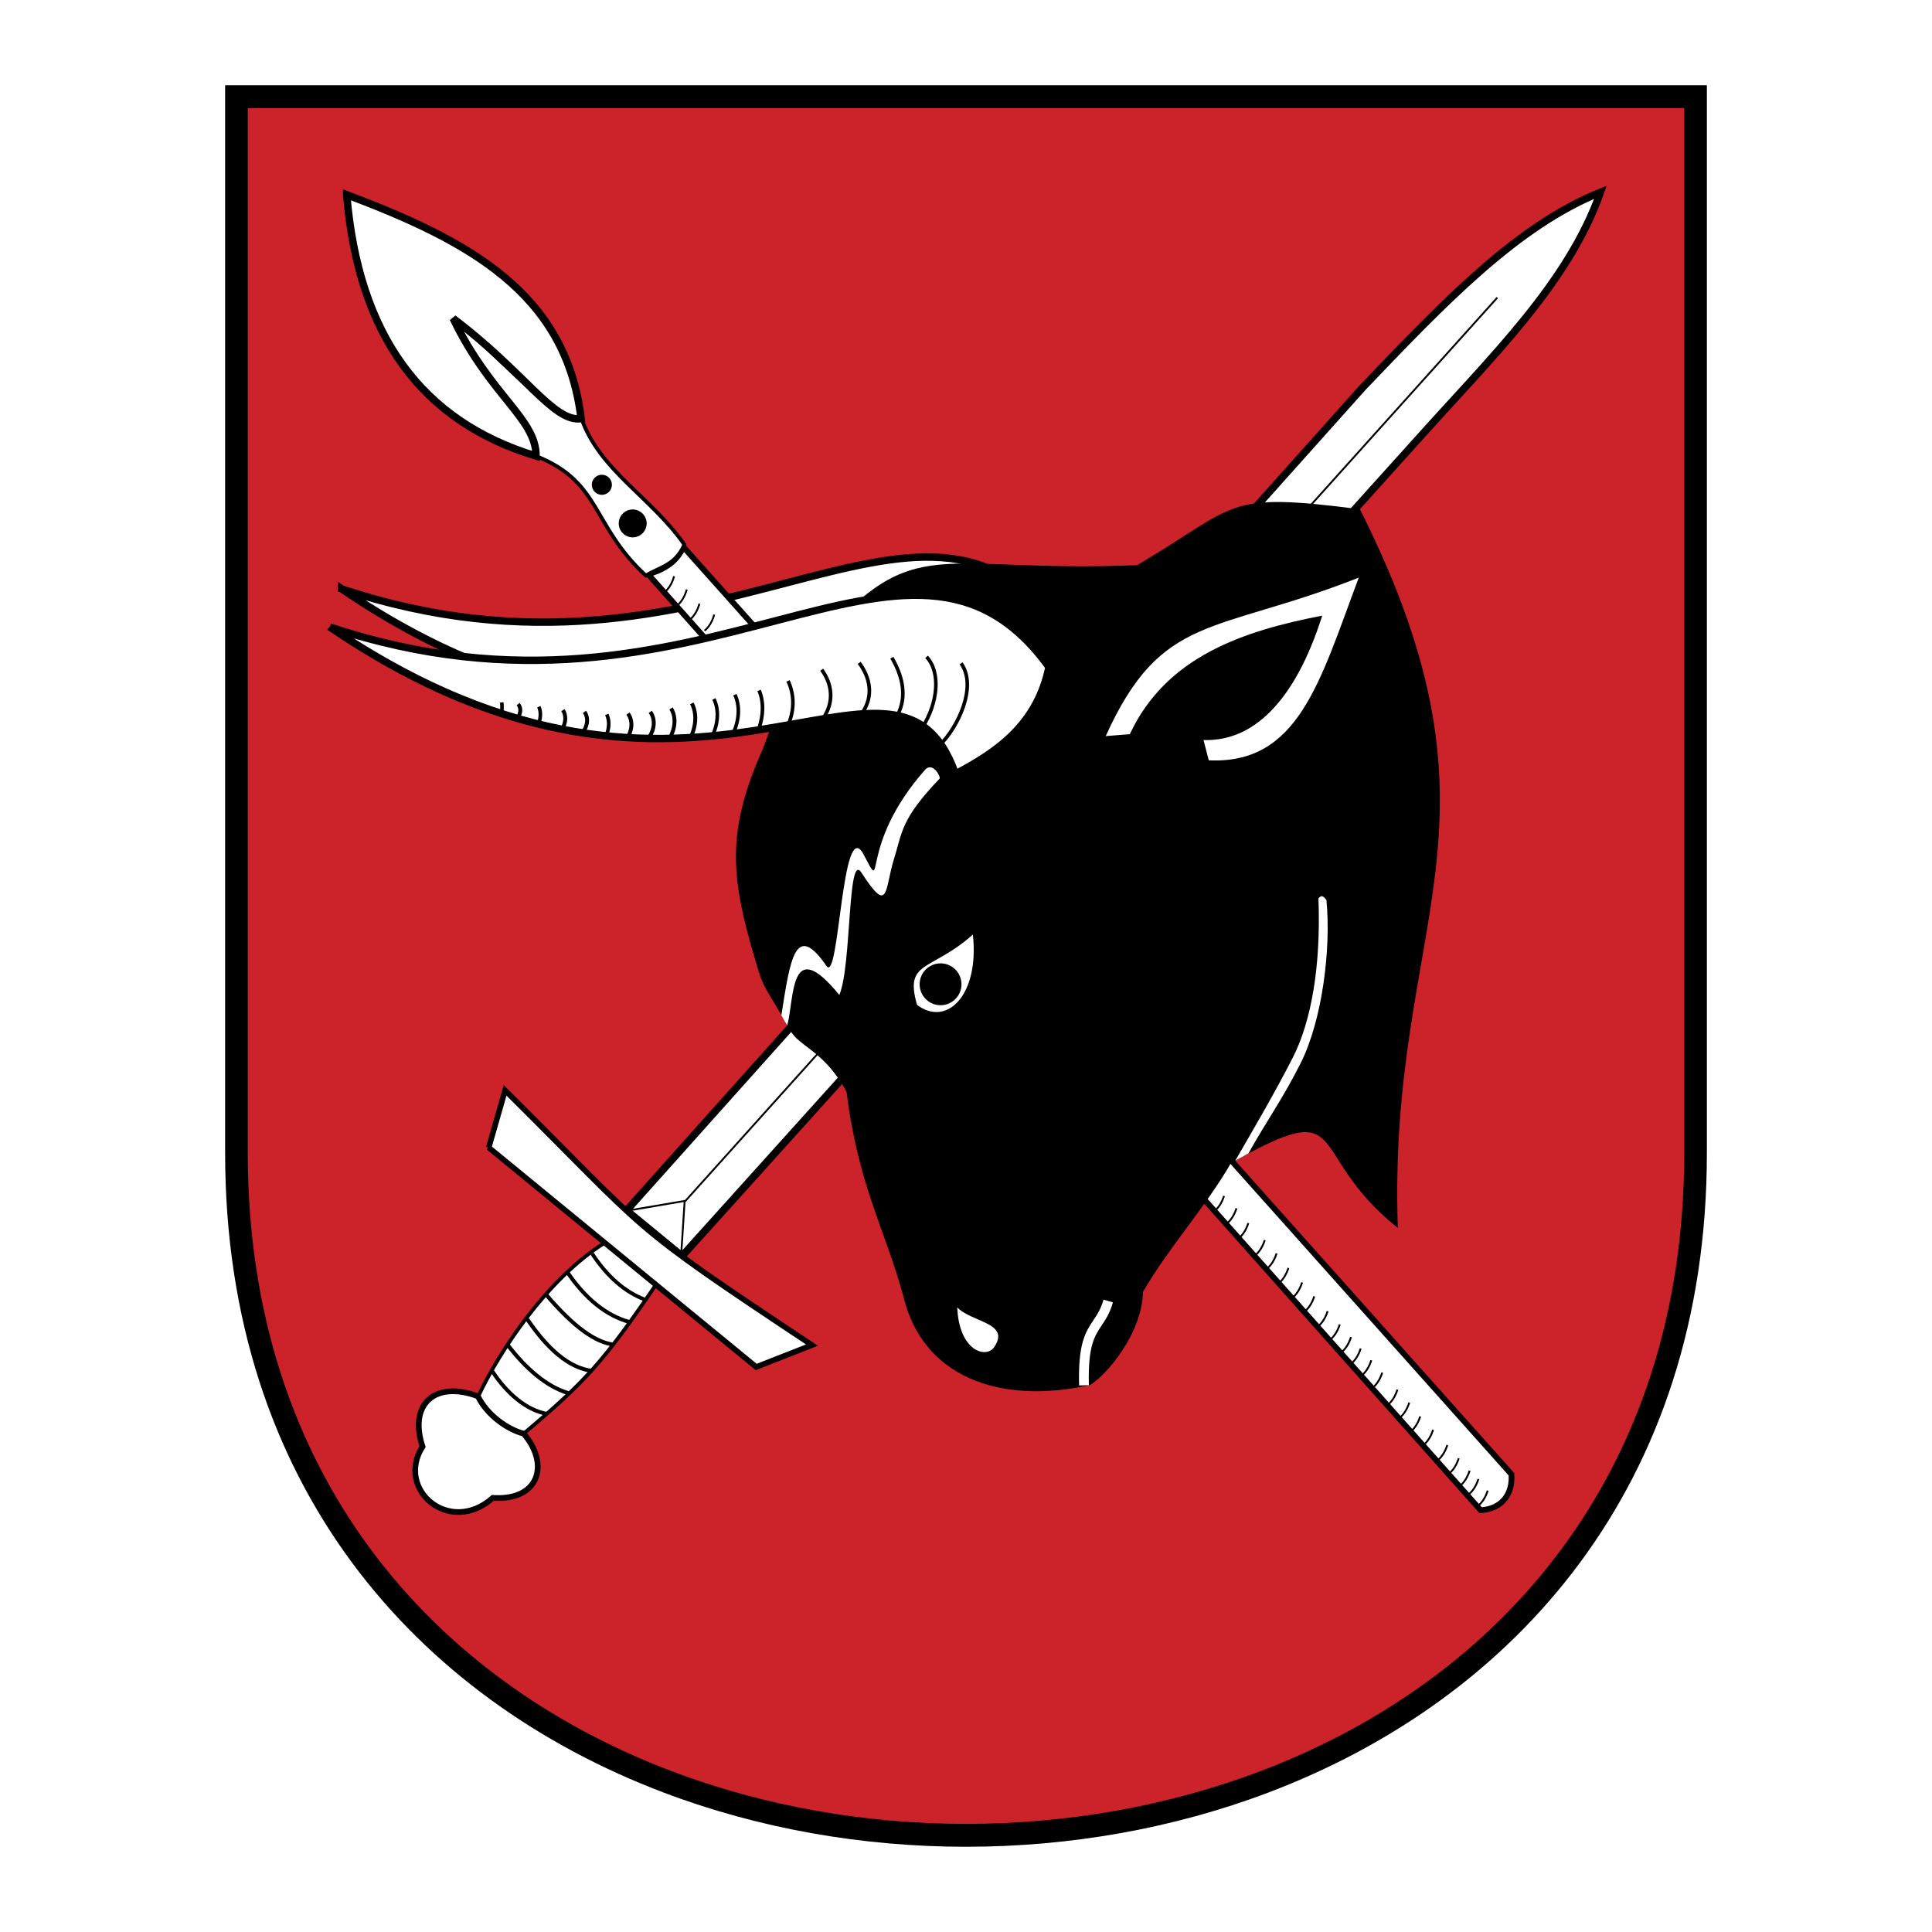 <svg xmlns="http://www.w3.org/2000/svg" width="2500" height="2500" viewBox="0 0 192.756 192.756"><path fill-rule="evenodd" clip-rule="evenodd" fill="#fff" d="M0 0h192.756v192.756H0V0z"/><path d="M169.166 115.033V9.645H23.59v105.388c0 90.772 145.576 90.772 145.576 0z" fill-rule="evenodd" clip-rule="evenodd" fill="#cc2229"/><path d="M168.035 115.033V10.786H24.72v104.247c0 32.121 18.543 52.678 42.279 61.672 9.266 3.51 19.322 5.266 29.379 5.266 10.058 0 20.115-1.756 29.38-5.266 23.734-8.994 42.277-29.551 42.277-61.672zm2.26-105.388v105.388c0 33.234-19.189 54.504-43.752 63.811-9.518 3.605-19.842 5.408-30.166 5.408-10.323 0-20.647-1.803-30.164-5.408-24.562-9.307-43.752-30.576-43.752-63.811V8.504H170.295v1.141z"/><path d="M52.334 142.961c-.734.229-3.982-1.797-4.616-3.652 2.076-4.441 6.843-11.693 12.592-15.303 2.225 1.604 2.504 2.041 5.224 4.037-5.31 7.812-7.108 9.773-13.2 14.918z" fill-rule="evenodd" clip-rule="evenodd" fill="#fff" stroke="#000" stroke-width=".37" stroke-miterlimit="2.613"/><path d="M52.255 143.037c2.626 3.092 1.514 6.711-3.085 6.406-4.301 3.816-9.737-.83-7.013-5.115-1.407-4.264 1.261-6.609 5.523-5.025.916 1.892 2.978 3.326 4.575 3.734z" fill-rule="evenodd" clip-rule="evenodd" fill="#fff" stroke="#000" stroke-width=".569" stroke-miterlimit="2.613"/><path d="M52.518 131.486c2.073 3.086 4.257 5.025 6.603 5.293-2.346-.267-4.53-2.207-6.603-5.293z" fill-rule="evenodd" clip-rule="evenodd" fill="#fff" stroke="#000" stroke-width=".39" stroke-miterlimit="2.613"/><path d="M68.051 125.322l73.412-81.495c7.42-8.281 15.014-15.58 18.213-24.645-8.283 3.337-15.512 10.886-23.686 19.442l-73.481 82.147 5.542 4.551z" fill-rule="evenodd" clip-rule="evenodd" fill="#fff" stroke="#000" stroke-width=".74" stroke-miterlimit="2.613"/><path d="M54.403 129.068c2.997 3.535 5.067 4.814 6.716 5.068" fill="none" stroke="#000" stroke-width=".386" stroke-miterlimit="2.613"/><path d="M56.559 126.859c1.841 2.721 3.926 4.402 6.257 5.043" fill="none" stroke="#000" stroke-width=".385" stroke-miterlimit="2.613"/><path d="M59.076 125.076c1.524 2.307 3.281 3.836 5.271 4.588" fill="none" stroke="#000" stroke-width=".37" stroke-miterlimit="2.613"/><path d="M50.57 134.076c1.912 2.523 3.995 4.285 6.167 4.93" fill="none" stroke="#000" stroke-width=".39" stroke-miterlimit="2.613"/><path d="M49.075 136.746c1.458 2.227 3.391 3.957 5.568 4.334" fill="none" stroke="#000" stroke-width=".385" stroke-miterlimit="2.613"/><path d="M62.658 120.779l5.737-.975 80.99-90.11m-81.43 95.574l.356-5.488" fill="none" stroke="#000" stroke-width=".185" stroke-miterlimit="2.613"/><path d="M48.76 114.492l26.684 21.891 5.564-2.182c-18.855-12.525-15.767-10.689-30.614-25.416l-1.634 5.707z" fill-rule="evenodd" clip-rule="evenodd" fill="#fff" stroke="#000" stroke-width=".555" stroke-miterlimit="2.613"/><path d="M34.082 58.75c37.444 12.461 57.646-15.552 71.747 3.998-1.178 5.743-5.18 8.485-9.33 10.661-6.035-17.123-25.73 10.338-62.417-14.659z" fill-rule="evenodd" clip-rule="evenodd" fill="#fff" stroke="#000" stroke-width=".739" stroke-miterlimit="2.613"/><path d="M68.171 54.559l82.626 92.529c.148 1.979-.963 3.469-3.074 3.584L64.658 57.284c1.792-.491 2.963-1.399 3.513-2.725z" fill-rule="evenodd" clip-rule="evenodd" fill="#fff" stroke="#000" stroke-width=".573" stroke-miterlimit="2.613"/><path d="M53.484 45.502c6.532 2.591 5.487 6.87 10.944 11.92 1.514-.887 2.972-1.061 3.849-3.092-3.325-4.757-8.471-7.38-10.301-12.667-2.526.599-8.226-6.308-12.338-9.462 2.08 4.967 8.424 10.698 7.846 13.301z" fill-rule="evenodd" clip-rule="evenodd" fill="#fff" stroke="#000" stroke-width=".372" stroke-miterlimit="2.613"/><path d="M60.05 47.367a1 1 0 1 1-1.003.996 1.001 1.001 0 0 1 1.003-.996z" fill-rule="evenodd" clip-rule="evenodd"/><path d="M34.59 19.425c1.161 13.992 7.46 22.613 18.894 26.077.012-3.747-4.565-6.01-8.272-13.73 7.148 5.38 10.01 10.377 12.763 9.999-1.494-12.585-11.298-17.785-23.385-22.346z" fill-rule="evenodd" clip-rule="evenodd" fill="#fff" stroke="#000" stroke-width=".744" stroke-miterlimit="2.613"/><path d="M145.605 148.293c.451-.338.812-.9 1.02-1.568m-2.109.336c.453-.336.812-.9 1.02-1.568m-3.579-1.272c.453-.338.812-.902 1.02-1.57m.402 3.091c.451-.338.811-.902 1.02-1.57m-3.727-1.281c.451-.338.812-.902 1.02-1.57m-2.11.183c.451-.338.812-.902 1.02-1.57m-2.202.275c.453-.336.812-.9 1.02-1.568m-2.537-.127c.451-.338.812-.902 1.02-1.57m-2.11.337c.453-.338.812-.902 1.02-1.568m-2.079.398c.451-.338.812-.902 1.02-1.57m-1.986.432c.451-.338.812-.902 1.02-1.57m-2.14.306c.451-.338.811-.9 1.02-1.568m-2.232.244c.451-.338.812-.902 1.02-1.57m-2.354.089c.451-.336.812-.9 1.02-1.568m-2.233.184c.453-.338.812-.902 1.02-1.57m-2.386.12c.453-.338.812-.902 1.02-1.57m-2.199.121c.451-.338.811-.902 1.02-1.57m-2.202.246c.451-.338.812-.902 1.02-1.57m-2.661-.127c.451-.338.812-.9 1.018-1.568m-2.199.089c.451-.338.812-.902 1.02-1.57m-2.262.338c.451-.338.812-.902 1.018-1.57m24.361 29.816c.451-.338.811-.902 1.02-1.57m-.091 2.72c.451-.338.812-.902 1.02-1.57" fill="none" stroke="#000" stroke-width=".186" stroke-miterlimit="2.613"/><path d="M63.079 50.83a1.395 1.395 0 0 1 1.437 1.345 1.396 1.396 0 0 1-1.346 1.437c-.767.025-1.412-.58-1.437-1.346s.58-1.412 1.346-1.436z" fill-rule="evenodd" clip-rule="evenodd"/><path d="M68.822 61.829c.439-.354.779-.931.962-1.605m.51 2.699c.439-.354.779-.93.962-1.605m-3.7-.9c.439-.354.779-.931.962-1.605m-2.226.284c.439-.354.779-.93.962-1.605" fill="none" stroke="#000" stroke-width=".186" stroke-miterlimit="2.613"/><path d="M122.812 116.037c12.279-6.906 7.154-1.104 16.648 6.473-1.041-30.733 12.262-39.797-3.781-71.705-13.662-1.748-11.969-.484-22.225 5.58-19.966.816-22.164-3.486-31.767 7.659-2.98 3.617-4.29 7.116-5.556 10.615-3.673 8.22-3.259 12.729-.84 20.925.979 3.403.846 2.423 3.547 7.202.854 1.635 3.394 2.02 5.62 6.148 1.173 9.312 3.76 13.516 5.64 20.273 1.865 8.162 9.614 10.98 18.653 8.973 1.645-.988 5.189-5.115 5.285-9.289 2.47-4.311 6.31-8.545 8.776-12.854z" fill-rule="evenodd" clip-rule="evenodd"/><path d="M120.076 73.833l.521 2.025c8.965.412 11.078-7.853 14.965-18.226-14.475 5.689-19.65 3.479-25.246 15.809l2.406-.196c3.625-7.739 11.277-10.292 19.197-11.824-2.765 8.719-6.995 12.579-11.843 12.412zM97.064 93.242c-4.222 3.745-6.851 2.537-5.572 7.014 2.945 2.234 6.24-.936 5.572-7.014z" fill-rule="evenodd" clip-rule="evenodd" fill="#fff"/><path d="M93.84 100.291c1.15 0 2.089-.938 2.089-2.088s-.938-2.089-2.089-2.089-2.089.938-2.089 2.089.938 2.088 2.089 2.088z" fill-rule="evenodd" clip-rule="evenodd"/><path d="M77.956 101.32c.892-5.787 1.433-9.388 4.505-4.941 1.283 1.855 1.523-15.256 3.709-11.112 2.28 4.323-.691-.78 6.171-8.518.784-.751 1.586.875 1.389.948-3.846 4.03-3.691 5.275-4.537 8.006-.961 3.103-.475 5.642-3.254 1.351-1.397-2.157-.958 9.294-2.199 12.214-4.963-6.068-4.46.211-5.191 3.023-.439-.637-.388-.711-.593-.971z" fill-rule="evenodd" clip-rule="evenodd" fill="#fff"/><path d="M32.909 62.555c37.444 12.46 57.646-15.552 71.746 3.998-1.178 5.743-5.178 8.485-9.329 10.661-6.034-17.123-25.73 10.338-62.417-14.659z" fill-rule="evenodd" clip-rule="evenodd" fill="#fff" stroke="#000" stroke-width=".739" stroke-miterlimit="2.613"/><path d="M71.225 69.735c.498 1.006.454 2.336-.111 3.602" fill="none" stroke="#000" stroke-width=".357" stroke-miterlimit="2.613"/><path d="M73.32 69.307c.498 1.043.454 2.423-.111 3.735" fill="none" stroke="#000" stroke-width=".36" stroke-miterlimit="2.613"/><path d="M75.73 68.878c.498 1.134.454 2.632-.111 4.058" fill="none" stroke="#000" stroke-width=".362" stroke-miterlimit="2.613"/><path d="M69.022 70.175c.497.948.453 2.2-.111 3.392M66.951 70.679c.497.82.453 1.905-.111 2.936M64.88 71.021c.498.714.454 1.658-.111 2.556M62.652 71.193c.497.704.453 1.634-.111 2.519" fill="none" stroke="#000" stroke-width=".39" stroke-miterlimit="2.613"/><path d="M60.535 71.279c.288.597.262 1.386-.064 2.138" fill="none" stroke="#000" stroke-width=".36" stroke-miterlimit="2.613"/><path d="M58.313 71.021c.38.539.347 1.25-.085 1.928M56.167 70.85c.332.528.302 1.227-.074 1.891" fill="none" stroke="#000" stroke-width=".39" stroke-miterlimit="2.613"/><path d="M53.758 70.507c.226.493.206 1.146-.05 1.767" fill="none" stroke="#000" stroke-width=".358" stroke-miterlimit="2.613"/><path d="M51.695 70.25c.314.388.286.9-.07 1.387" fill="none" stroke="#000" stroke-width=".39" stroke-miterlimit="2.613"/><path d="M50.061 70.078a5.34 5.34 0 0 1-.008 1.092" fill="none" stroke="#000" stroke-width=".355" stroke-miterlimit="2.613"/><path d="M78.624 67.935c.588 1.271.693 2.757.026 4.357" fill="none" stroke="#000" stroke-width=".357" stroke-miterlimit="2.613"/><path d="M81.977 66.82c1.021 1.38 1.326 3.207.086 4.943" fill="none" stroke="#000" stroke-width=".362" stroke-miterlimit="2.613"/><path d="M85.722 66.134c1.047 1.411 1.519 3.277.262 5.053" fill="none" stroke="#000" stroke-width=".363" stroke-miterlimit="2.613"/><path d="M88.977 65.62c.948 1.617 1.641 3.754.537 5.787M92.444 65.534c1.437 1.536 1.136 4.602-.413 7.031M95.886 66.182c1.663 2.322-.354 6.424-2.078 8.098" fill="none" stroke="#000" stroke-width=".358" stroke-miterlimit="2.613"/><path d="M123.246 115.795l1.305-.713c1.85-3.307 3.398-5.393 5.221-9.023 2.166-4.314 3.039-11.441 2.566-16.267-.348-.457-.521-.483-.797-.159.258 6.864-.736 12.317-2.566 15.901-1.791 3.501-3.766 6.866-5.729 10.261zM95.505 130.434c.174 4.352 2.87 5.16 3.688 3.961 1.662-2.432-2.296-2.469-3.688-3.961z" fill-rule="evenodd" clip-rule="evenodd" fill="#fff"/><path d="M107.662 138.225c-.113-4.211.643-5.336 1.432-6.514.363-.541.734-1.094 1.006-2.043l.938.268c-.312 1.092-.729 1.711-1.137 2.316-.697 1.043-1.367 2.041-1.264 5.949l-.975.024z" fill="#fff"/><path d="M51.917 142.938c-.283-.072-.65-.232-1.052-.459.357.191.712.345 1.052.459zm-3.045-1.963c-.426-.424-.79-.881-1.016-1.338.276.484.624.933 1.016 1.338z" fill-rule="evenodd" clip-rule="evenodd" fill="#fff" stroke="#000" stroke-width=".37" stroke-miterlimit="2.613"/></svg>
